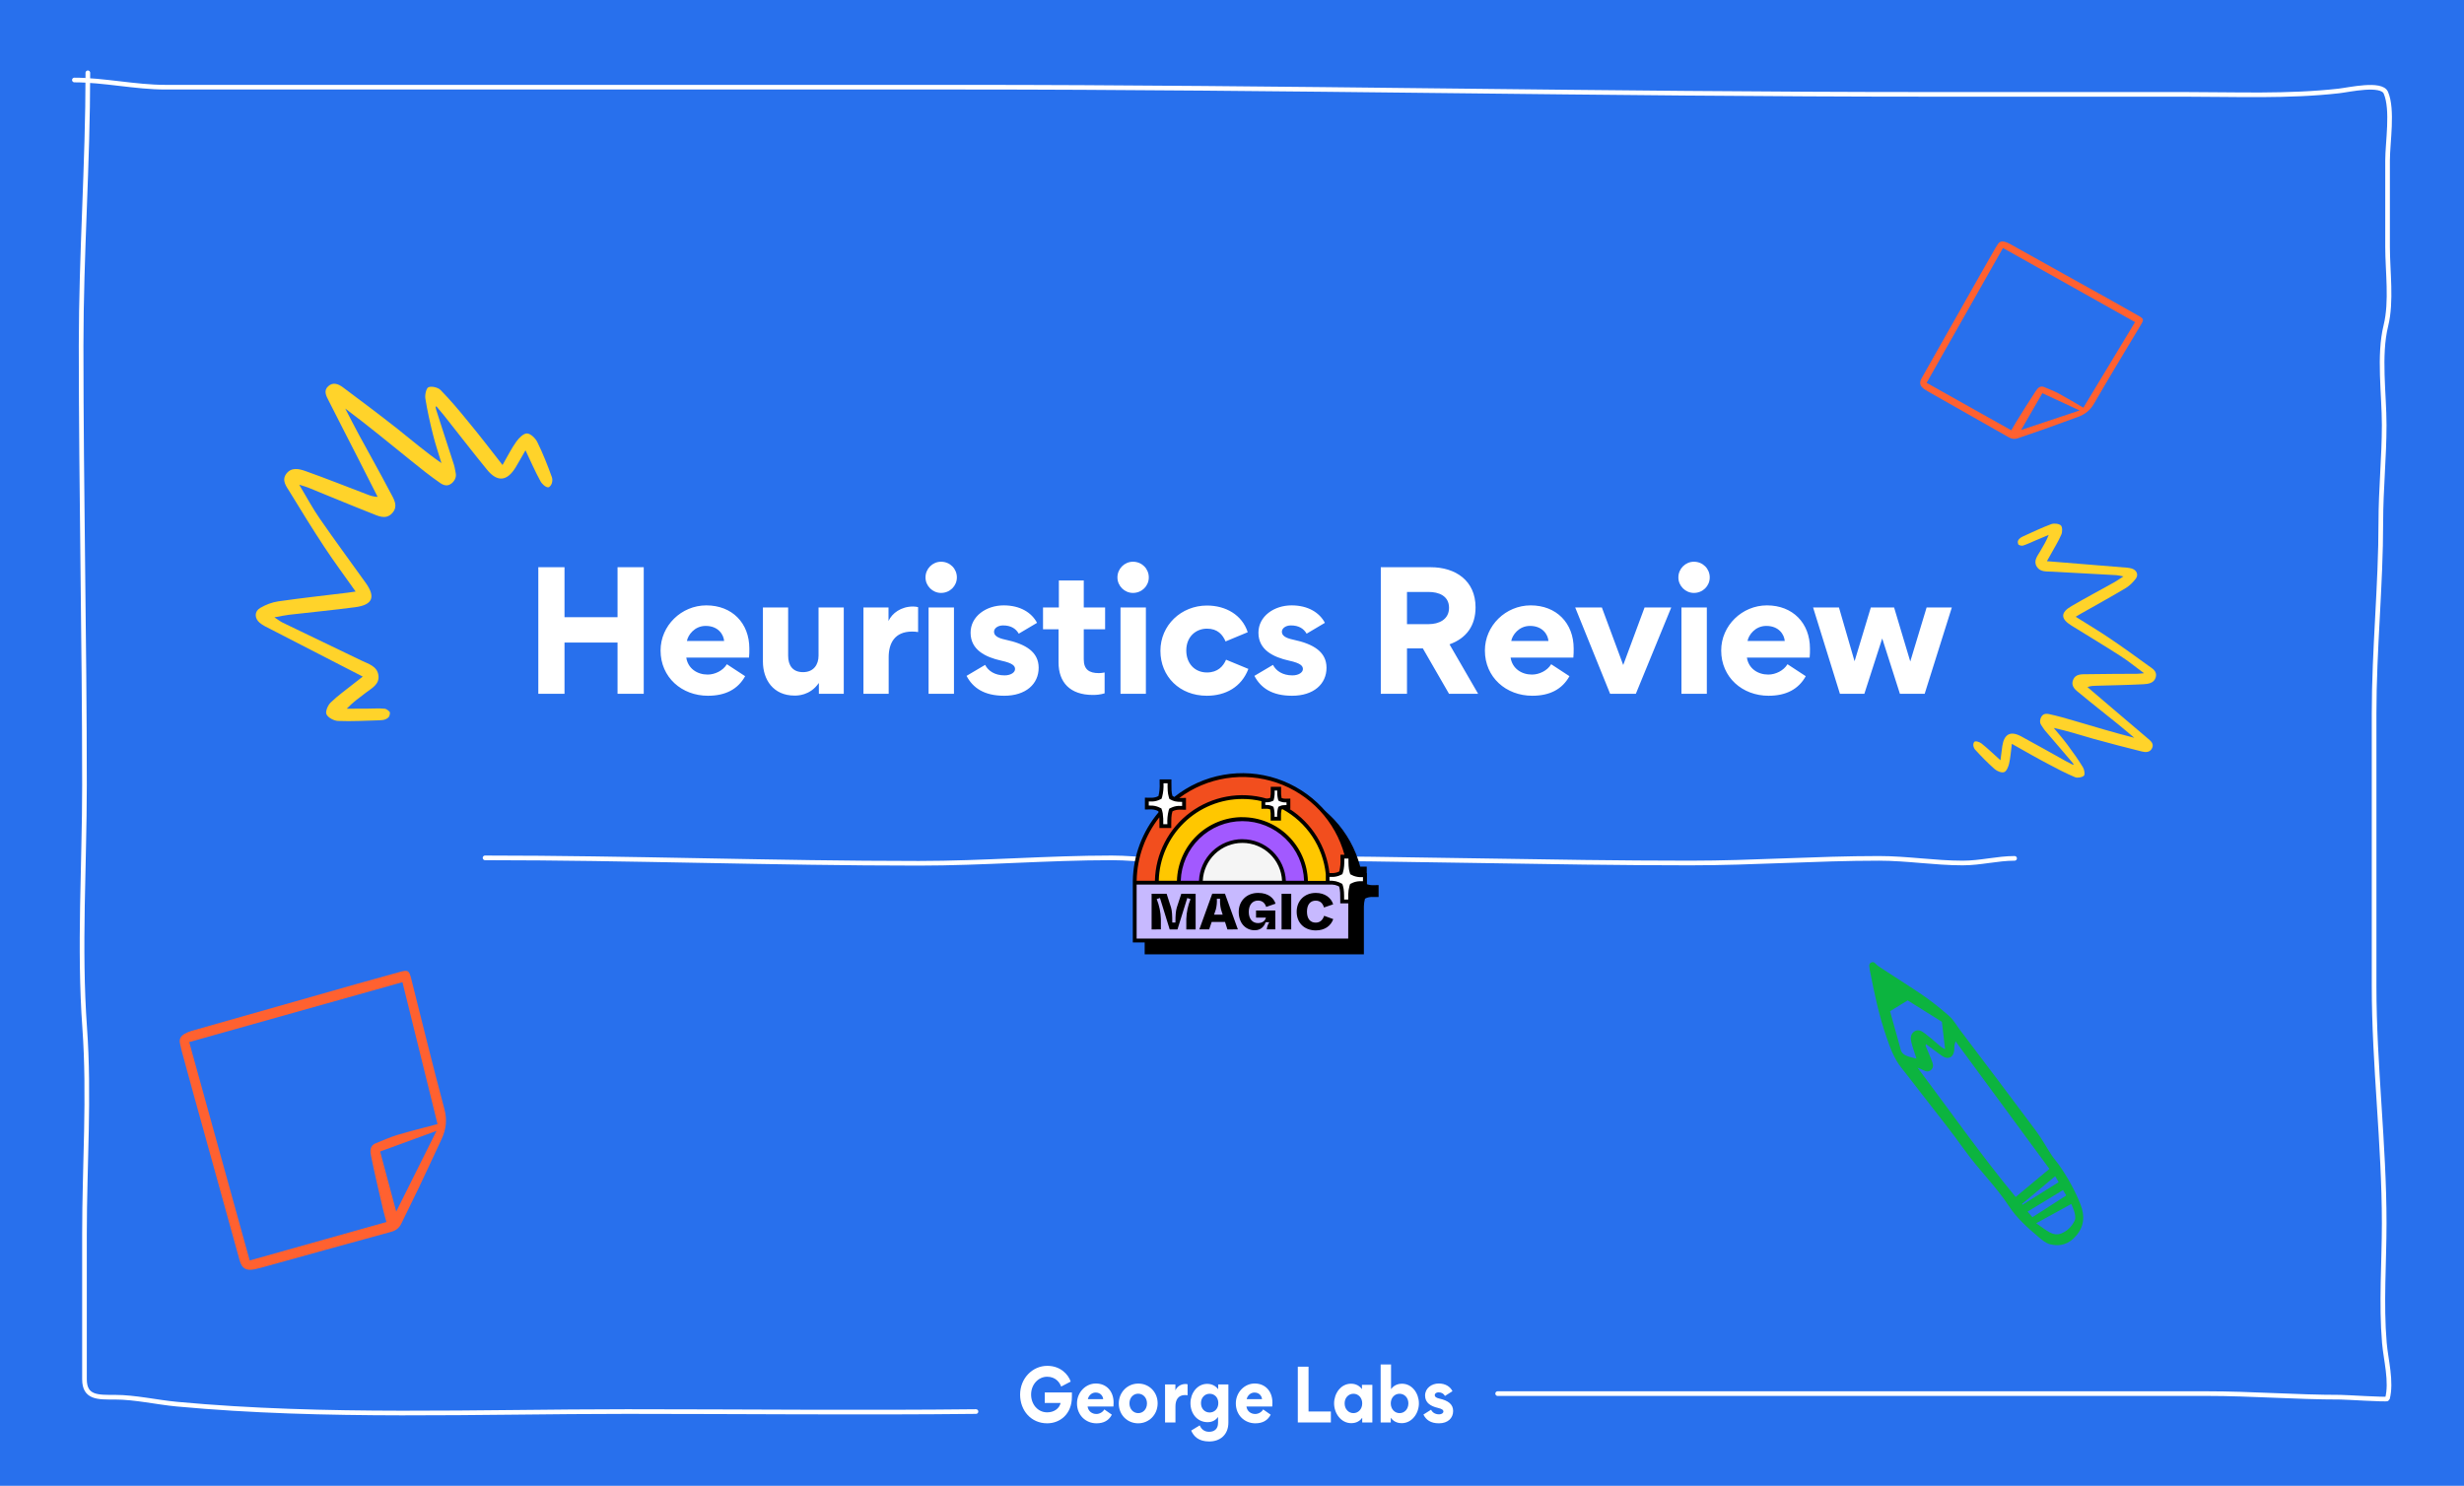 <svg width="640" height="386" viewBox="0 0 640 386" fill="none" xmlns="http://www.w3.org/2000/svg">
<rect width="640" height="386" fill="#2870ED"/>
<path d="M146.626 166.931V180.245H139.822V147.359H146.626V160.337H160.402V147.359H167.206V180.245H160.402V166.931H146.626ZM178.255 170.837C178.675 173.651 181.069 175.247 183.799 175.247C185.689 175.247 187.789 174.239 188.797 172.559L193.543 175.667C191.653 179.069 188.419 180.749 183.883 180.749C177.079 180.749 171.577 175.961 171.577 168.989C171.577 162.521 176.995 157.271 183.463 157.271C190.141 157.271 194.635 161.849 194.635 168.485C194.635 169.283 194.635 170.081 194.551 170.837H178.255ZM188.083 166.511C187.957 164.873 186.571 162.605 183.295 162.605C180.355 162.605 178.675 165.041 178.423 166.511H188.083ZM204.713 170.333C204.713 172.811 205.847 174.617 208.577 174.617C211.349 174.617 212.609 172.643 212.609 170.333V157.817H219.161V180.245H212.693V177.473H212.651C210.383 180.749 207.023 180.707 206.393 180.707C200.807 180.707 198.161 176.507 198.161 171.887V157.817H204.713V170.333ZM238.468 164.201C237.964 164.117 237.502 164.075 236.914 164.075C232.42 164.075 230.824 167.057 230.824 170.753V180.245H224.272V157.817H230.782V161.261H230.824C231.706 159.329 234.016 157.565 237.166 157.565C237.628 157.565 238.216 157.649 238.468 157.733V164.201ZM240.391 150.005C240.391 152.231 242.239 154.037 244.423 154.037C246.733 154.037 248.539 152.231 248.539 150.005C248.539 147.737 246.733 145.931 244.423 145.931C242.239 145.931 240.391 147.737 240.391 150.005ZM241.189 180.245V157.817H247.783V180.245H241.189ZM269.782 173.483C269.782 177.683 266.464 180.749 260.836 180.749C255.586 180.749 252.688 178.691 251.05 175.583L255.88 172.727C256.678 174.323 258.442 175.457 260.92 175.457C262.6 175.457 263.65 174.659 263.65 173.819C263.65 173.063 263.188 172.307 260.08 171.635C255.922 170.711 252.1 168.821 252.1 164.369C252.1 160.085 256.174 157.271 260.71 157.271C264.994 157.271 267.976 159.161 269.362 161.807L264.616 164.621C263.86 163.319 262.6 162.479 260.542 162.479C259.156 162.479 258.19 163.235 258.19 164.117C258.19 164.999 258.904 165.713 261.13 166.175C266.506 167.309 269.782 169.409 269.782 173.483ZM286.916 180.119C285.782 180.455 284.858 180.539 283.85 180.539C277.886 180.539 274.946 177.221 274.946 172.097V163.487H270.914V157.817H275.03V150.803H281.498V157.817H287.042V163.487H281.498V171.299C281.498 173.945 282.926 174.869 285.404 174.869C285.74 174.869 286.37 174.827 286.916 174.701V180.119ZM290.242 150.005C290.242 152.231 292.09 154.037 294.274 154.037C296.584 154.037 298.39 152.231 298.39 150.005C298.39 147.737 296.584 145.931 294.274 145.931C292.09 145.931 290.242 147.737 290.242 150.005ZM291.04 180.245V157.817H297.634V180.245H291.04ZM313.459 180.749C306.403 180.749 301.405 175.751 301.405 169.073C301.405 162.437 306.781 157.313 313.501 157.313C318.331 157.313 322.615 159.707 324.085 164.243L318.331 166.637C317.575 164.915 316.315 163.319 313.501 163.319C310.603 163.319 308.125 165.419 308.125 168.989C308.125 172.307 310.267 174.701 313.501 174.701C316.315 174.701 317.743 173.063 318.457 171.383L324.253 173.777C322.447 178.523 318.289 180.749 313.459 180.749ZM344.549 173.483C344.549 177.683 341.231 180.749 335.603 180.749C330.353 180.749 327.455 178.691 325.817 175.583L330.647 172.727C331.445 174.323 333.209 175.457 335.687 175.457C337.367 175.457 338.417 174.659 338.417 173.819C338.417 173.063 337.955 172.307 334.847 171.635C330.689 170.711 326.867 168.821 326.867 164.369C326.867 160.085 330.941 157.271 335.477 157.271C339.761 157.271 342.743 159.161 344.129 161.807L339.383 164.621C338.627 163.319 337.367 162.479 335.309 162.479C333.923 162.479 332.957 163.235 332.957 164.117C332.957 164.999 333.671 165.713 335.897 166.175C341.273 167.309 344.549 169.409 344.549 173.483ZM383.932 180.245H376.372L369.568 168.443H365.452V180.245H358.648V147.359H371.626C378.01 147.359 383.26 150.803 383.26 157.775C383.26 162.479 380.95 165.797 376.498 167.393L383.932 180.245ZM371.122 162.143C373.642 162.143 376.372 161.009 376.372 157.901C376.372 154.751 373.642 153.785 371.08 153.785H365.452V162.143H371.122ZM392.365 170.837C392.785 173.651 395.179 175.247 397.909 175.247C399.799 175.247 401.899 174.239 402.907 172.559L407.653 175.667C405.763 179.069 402.529 180.749 397.993 180.749C391.189 180.749 385.687 175.961 385.687 168.989C385.687 162.521 391.105 157.271 397.573 157.271C404.251 157.271 408.745 161.849 408.745 168.485C408.745 169.283 408.745 170.081 408.661 170.837H392.365ZM402.193 166.511C402.067 164.873 400.681 162.605 397.405 162.605C394.465 162.605 392.785 165.041 392.533 166.511H402.193ZM409.142 157.817H416.072L421.616 172.769L427.16 157.817H434.09L424.892 180.245H418.214L409.142 157.817ZM435.942 150.005C435.942 152.231 437.79 154.037 439.974 154.037C442.284 154.037 444.09 152.231 444.09 150.005C444.09 147.737 442.284 145.931 439.974 145.931C437.79 145.931 435.942 147.737 435.942 150.005ZM436.74 180.245V157.817H443.334V180.245H436.74ZM453.741 170.837C454.161 173.651 456.555 175.247 459.285 175.247C461.175 175.247 463.275 174.239 464.283 172.559L469.029 175.667C467.139 179.069 463.905 180.749 459.369 180.749C452.565 180.749 447.063 175.961 447.063 168.989C447.063 162.521 452.481 157.271 458.949 157.271C465.627 157.271 470.121 161.849 470.121 168.485C470.121 169.283 470.121 170.081 470.037 170.837H453.741ZM463.569 166.511C463.443 164.873 462.057 162.605 458.781 162.605C455.841 162.605 454.161 165.041 453.909 166.511H463.569ZM496.175 171.845L500.417 157.817H506.969L499.913 180.245H493.487L488.909 165.923H488.867L484.247 180.245H477.905L470.933 157.817H477.653L481.685 171.719H481.727L485.927 157.817H491.975L496.175 171.845Z" fill="white"/>
<path d="M125.987 222.864C163.558 222.864 201.076 224.274 238.635 224.274C255.412 224.274 272.047 222.864 288.771 222.864C296.27 222.864 303.597 224.274 311.018 224.274C315.781 224.274 320.217 222.864 324.806 222.864" stroke="white" stroke-width="1.208" stroke-linecap="round" stroke-linejoin="round"/>
<path d="M328.855 222.994C365.594 222.994 402.281 224.201 439.009 224.201C455.414 224.201 471.68 222.994 488.034 222.994C495.366 222.994 502.531 224.201 509.789 224.201C514.445 224.201 518.783 222.994 523.27 222.994" stroke="white" stroke-width="1.208" stroke-linecap="round" stroke-linejoin="round"/>
<g clip-path="url(#clip0_128_410)">
<path d="M358.079 229.938V233.024H357.076H356.661C356.107 232.992 355.552 233.067 355.026 233.244L354.564 233.457L354.529 233.538C354.358 234.176 354.266 234.832 354.256 235.492C354.235 235.925 354.235 236.365 354.256 236.783V237.783V247.92H297.318V231.896C297.43 225.365 299.795 219.072 304.014 214.085C304.002 214.034 303.988 213.984 303.971 213.936L303.932 213.815L303.506 213.624C302.953 213.429 302.366 213.344 301.779 213.375H301.464C301.464 213.375 301.74 210.336 301.879 210.336C302.433 210.369 302.988 210.293 303.514 210.112L303.982 209.899L304.007 209.821C304.29 208.899 307.344 206.569 307.344 206.569C307.344 207.8 307.344 208.97 307.603 209.825L307.642 209.946L308.067 210.148C311.768 207.198 316.146 205.219 320.804 204.388C325.463 203.557 330.255 203.902 334.747 205.391C339.239 206.879 343.289 209.465 346.529 212.913C349.77 216.362 352.099 220.564 353.305 225.14H355.001V229.701H355.033C355.584 229.901 356.171 229.987 356.756 229.952H357.072L358.079 229.938Z" fill="black"/>
<path d="M350.667 229.314H344.957C344.957 223.414 342.613 217.756 338.441 213.585C334.27 209.413 328.612 207.069 322.712 207.069C316.812 207.069 311.154 209.413 306.982 213.585C302.811 217.756 300.467 223.414 300.467 229.314H294.736C294.736 221.897 297.682 214.784 302.927 209.539C308.171 204.295 315.284 201.348 322.701 201.348C330.118 201.348 337.231 204.295 342.476 209.539C347.72 214.784 350.667 221.897 350.667 229.314Z" fill="#F24E1E"/>
<path d="M344.957 229.314H339.225C339.225 224.932 337.484 220.729 334.385 217.63C331.286 214.531 327.084 212.79 322.701 212.79C318.319 212.79 314.116 214.531 311.017 217.63C307.918 220.729 306.177 224.932 306.177 229.314H300.456C300.456 223.414 302.8 217.756 306.972 213.585C311.143 209.413 316.801 207.069 322.701 207.069C328.601 207.069 334.259 209.413 338.431 213.585C342.602 217.756 344.946 223.414 344.946 229.314H344.957Z" fill="#FFC700"/>
<path d="M339.225 229.314H333.501C333.527 227.879 333.267 226.453 332.735 225.12C332.204 223.787 331.413 222.573 330.407 221.549C329.402 220.525 328.202 219.711 326.879 219.156C325.555 218.601 324.135 218.315 322.699 218.315C321.264 218.315 319.843 218.601 318.52 219.156C317.197 219.711 315.997 220.525 314.991 221.549C313.986 222.573 313.194 223.787 312.663 225.12C312.132 226.453 311.872 227.879 311.898 229.314H306.177C306.177 224.932 307.918 220.729 311.017 217.63C314.116 214.531 318.319 212.79 322.701 212.79C327.084 212.79 331.286 214.531 334.385 217.63C337.484 220.729 339.225 224.932 339.225 229.314Z" fill="#A259FF"/>
<path d="M350.677 229.314H294.732V244.345H350.677V229.314Z" fill="#C7B9FF"/>
<path d="M301.641 214.613V214.113C301.659 212.797 301.641 211.63 301.357 210.705L301.258 210.385L300.623 210.077C300.008 209.849 299.352 209.75 298.697 209.786H298.374H297.871V207.722H298.371H298.797C299.422 207.756 300.048 207.665 300.637 207.452L301.297 207.154L301.396 206.86C301.668 205.748 301.773 204.602 301.708 203.459V202.959H303.78V203.459C303.78 204.775 303.78 205.941 304.063 206.867L304.166 207.186L304.801 207.495C305.416 207.723 306.072 207.822 306.727 207.786H307.05H307.553V209.864H307.053H306.628C306.002 209.829 305.376 209.921 304.787 210.134L304.113 210.431L304.017 210.726C303.712 211.698 303.687 212.935 303.702 214.127V214.627L301.641 214.613Z" fill="white"/>
<path d="M299.119 241.458V232.198H303.021L304.17 235.769C304.422 236.642 304.489 237.766 304.489 239.67H305.308C305.308 237.748 305.4 236.624 305.663 235.769L306.83 232.198H310.554V241.458H308.131V238.773C308.186 236.992 308.557 235.235 309.227 233.584L308.383 233.293L305.84 241.451H303.815L301.29 233.293L300.442 233.57C301.109 235.222 301.476 236.979 301.527 238.759V241.444L299.119 241.458Z" fill="black"/>
<path d="M318.81 241.458L318.186 239.514H314.721L314.072 241.444H311.518L314.866 232.183H318.176L321.524 241.444L318.81 241.458ZM315.342 237.62H317.58L317.14 236.244C316.926 235.341 316.846 234.411 316.902 233.485H316.069C316.122 234.419 316.033 235.355 315.806 236.262L315.342 237.62Z" fill="black"/>
<path d="M321.747 236.879C321.747 234.116 323.733 231.97 326.787 231.97C329.514 231.97 330.851 233.361 331.316 234.762L328.879 235.613C328.589 234.726 327.993 233.96 326.751 233.96C325.333 233.96 324.357 235.045 324.357 236.897C324.357 238.816 325.39 239.809 326.741 239.809C328.011 239.809 328.67 239.099 328.805 238.39H326.244V236.549H331.249V241.444H329.025C329.093 240.777 329.32 240.138 329.688 239.578H328.748C328.511 240.227 327.847 241.671 325.911 241.671C323.733 241.685 321.747 240.043 321.747 236.879Z" fill="black"/>
<path d="M332.877 241.458V232.198H335.381V241.458H332.877Z" fill="black"/>
<path d="M336.799 236.854C336.799 234.049 338.796 231.97 341.765 231.97C344.081 231.97 345.747 233.187 346.276 234.935L343.893 235.755C343.563 234.645 342.899 233.981 341.736 233.981C340.318 233.981 339.473 235.024 339.473 236.851C339.473 238.677 340.332 239.688 341.736 239.688C342.875 239.688 343.563 239.011 343.932 237.915L346.301 238.777C345.666 240.55 344.077 241.713 341.75 241.713C338.739 241.685 336.799 239.727 336.799 236.854Z" fill="black"/>
<path d="M330.532 212.684V212.184C330.579 211.47 330.52 210.752 330.358 210.056L330.319 209.924L329.986 209.761C329.617 209.629 329.225 209.572 328.833 209.594H328.642H328.138V207.928L328.642 207.949H328.911C329.285 207.971 329.659 207.918 330.011 207.793L330.365 207.637L330.405 207.523C330.57 206.833 330.634 206.122 330.592 205.413V204.913H332.277V205.413C332.233 206.127 332.291 206.844 332.451 207.541L332.494 207.672L332.827 207.835C333.196 207.968 333.588 208.024 333.98 208.002H334.182H334.685V209.69H334.185H333.916C333.542 209.668 333.167 209.72 332.813 209.843L332.458 210.002L332.419 210.116C332.25 210.812 332.185 211.529 332.228 212.244V212.744L330.532 212.684Z" fill="white"/>
<path d="M348.603 234.194V233.694C348.603 232.375 348.603 231.211 348.315 230.282L348.216 229.963L347.581 229.658C346.924 229.398 346.22 229.278 345.513 229.303H345.332H344.829V227.299H345.329H345.755C346.38 227.335 347.006 227.245 347.595 227.033L348.255 226.732L348.354 226.441C348.628 225.329 348.733 224.183 348.666 223.04V222.54H350.738V223.04C350.738 224.356 350.738 225.523 351.021 226.448L351.121 226.767L351.756 227.076C352.371 227.304 353.026 227.403 353.681 227.367H354.004H354.508V229.442H354.008H353.582C352.957 229.405 352.33 229.497 351.741 229.711L351.082 230.009L350.986 230.293C350.681 231.265 350.656 232.502 350.674 233.691V234.194H348.603Z" fill="white"/>
<path d="M353.994 226.881H353.678C353.091 226.914 352.504 226.83 351.951 226.633L351.525 226.427L351.49 226.303C351.224 225.452 351.213 224.278 351.227 223.051V222.054H350.213C349.007 217.48 346.679 213.278 343.44 209.831C340.201 206.383 336.153 203.797 331.663 202.308C327.172 200.819 322.382 200.473 317.724 201.302C313.067 202.131 308.69 204.108 304.989 207.055L304.524 206.732C304.258 205.878 304.251 204.707 304.265 203.476V202.483H301.205V203.48C301.262 204.571 301.164 205.665 300.914 206.729L300.885 206.803L300.417 207.02C299.893 207.198 299.339 207.274 298.786 207.243H298.382L297.378 207.222V210.304L298.385 210.283H298.701C299.286 210.25 299.872 210.336 300.424 210.534L300.854 210.744L300.893 210.861C300.893 210.91 300.921 210.956 300.932 211.013C296.715 215.999 294.35 222.289 294.239 228.818V228.818V244.834H351.17V234.684V233.684C351.17 233.265 351.17 232.825 351.17 232.393C351.181 231.732 351.274 231.076 351.447 230.438L351.479 230.353L351.94 230.148C352.466 229.964 353.023 229.887 353.579 229.921H353.994H355.001V226.835L353.994 226.881ZM300.839 209.634C300.162 209.369 299.438 209.248 298.711 209.279H298.378V208.215H298.811C299.505 208.257 300.2 208.151 300.85 207.906L301.687 207.527L301.854 207.03C302.151 205.873 302.27 204.677 302.208 203.484H303.272C303.255 204.86 303.272 206.062 303.581 207.048L303.748 207.569L304.148 207.768L304.57 207.97C304.77 208.061 304.98 208.13 305.195 208.176C305.694 208.279 306.203 208.325 306.713 208.314H307.046V209.378L306.617 209.368C305.922 209.327 305.226 209.433 304.574 209.68L303.716 210.066L303.546 210.566C303.258 211.725 303.145 212.921 303.212 214.113H302.148C302.186 213.165 302.139 212.215 302.01 211.276C301.974 211.035 301.918 210.798 301.843 210.566L301.687 210.134V210.031L300.839 209.634ZM301.13 212.329C301.162 212.882 301.162 213.485 301.151 214.102V215.103H304.219V214.102C304.219 213.006 304.219 211.772 304.514 210.857L304.524 210.786L304.989 210.573C305.516 210.397 306.072 210.322 306.628 210.353H307.043L308.046 210.371V207.286L307.039 207.31H306.727C306.578 207.31 306.436 207.31 306.301 207.31C309.885 204.636 314.068 202.876 318.486 202.186C322.904 201.495 327.424 201.893 331.653 203.347C335.882 204.8 339.692 207.264 342.753 210.525C345.813 213.786 348.03 217.745 349.213 222.058H348.173V223.061C348.232 224.15 348.135 225.241 347.886 226.303L347.858 226.381L347.39 226.597C346.864 226.775 346.309 226.849 345.755 226.817H345.311C344.938 223.441 343.813 220.191 342.019 217.306C340.225 214.422 337.808 211.976 334.944 210.148H335.154V207.466L334.146 207.488H333.962C333.638 207.505 333.313 207.463 333.004 207.364L332.88 207.3C332.759 206.676 332.715 206.04 332.749 205.406V204.409H330.06V205.409C330.094 206.032 330.048 206.657 329.922 207.268L329.773 207.335C329.495 207.422 329.203 207.458 328.911 207.442C325.57 206.494 322.055 206.324 318.638 206.945C315.221 207.567 311.991 208.963 309.197 211.027C306.404 213.091 304.12 215.768 302.522 218.852C300.924 221.936 300.053 225.345 299.978 228.818H295.239C295.342 222.824 297.411 217.03 301.13 212.329ZM322.705 218.004C319.794 218.007 316.996 219.133 314.895 221.148C312.793 223.162 311.55 225.909 311.423 228.818H306.688C306.826 224.661 308.574 220.722 311.563 217.831C314.552 214.939 318.548 213.323 322.706 213.323C326.865 213.323 330.861 214.939 333.85 217.831C336.838 220.722 338.587 224.661 338.725 228.818H333.994C333.862 225.911 332.615 223.168 330.513 221.156C328.41 219.145 325.614 218.021 322.705 218.018V218.004ZM332.99 228.803H312.409C312.529 226.154 313.667 223.652 315.584 221.82C317.502 219.987 320.052 218.965 322.705 218.965C325.357 218.965 327.907 219.987 329.825 221.82C331.743 223.652 332.88 226.154 333.001 228.803H332.99ZM322.705 212.286C318.277 212.289 314.024 214.017 310.849 217.103C307.674 220.19 305.827 224.392 305.698 228.818H300.978C301.113 223.139 303.462 217.737 307.524 213.766C311.586 209.795 317.038 207.569 322.719 207.562C324.379 207.561 326.033 207.751 327.649 208.13V210.119L328.642 210.102H328.837C329.159 210.084 329.482 210.127 329.787 210.229L329.912 210.29C330.034 210.913 330.078 211.549 330.043 212.184V213.184H332.724V212.18C332.694 211.557 332.741 210.933 332.866 210.322L333.011 210.254L333.121 210.215C336.219 211.904 338.861 214.32 340.819 217.255C342.777 220.19 343.994 223.557 344.364 227.065V228.839H339.711C339.585 224.412 337.738 220.208 334.563 217.12C331.387 214.032 327.134 212.303 322.705 212.301V212.286ZM331.071 205.378H331.759C331.71 206.142 331.774 206.909 331.951 207.654L332.061 207.991L332.582 208.24C333.019 208.408 333.487 208.483 333.955 208.46H334.16V209.155H333.887C333.68 209.154 333.473 209.165 333.267 209.187C333.031 209.205 332.799 209.262 332.582 209.357L332.036 209.605V209.662L331.951 209.921C331.758 210.662 331.684 211.43 331.731 212.194H331.046C331.097 211.431 331.031 210.664 330.851 209.921L330.749 209.587L330.22 209.336C329.786 209.165 329.321 209.088 328.855 209.112H328.642V208.431H328.915C329.359 208.457 329.804 208.39 330.22 208.233L330.699 208.02L330.773 207.984L330.873 207.669C331.056 206.924 331.123 206.156 331.071 205.392V205.378ZM350.184 243.834H295.229V229.807H346.07C346.523 229.829 346.968 229.93 347.386 230.105L347.815 230.314L347.858 230.431C348.12 231.282 348.127 232.456 348.117 233.684V234.684H350.202L350.184 243.834ZM354.011 228.938H353.579C352.882 228.901 352.185 229.008 351.532 229.254L351.177 229.417L350.681 229.644L350.518 230.14C350.315 230.866 350.205 231.614 350.191 232.368C350.174 232.79 350.174 233.24 350.191 233.701H349.127C349.127 232.329 349.127 231.126 348.822 230.155L348.716 229.828L348.656 229.626L347.794 229.208C347.25 228.983 346.672 228.851 346.084 228.818C345.896 228.818 345.708 228.796 345.51 228.796H345.318V227.81H345.751C346.446 227.85 347.142 227.745 347.794 227.502L348.666 227.101L348.83 226.597C349.142 225.615 349.184 224.409 349.184 223.051H350.248C350.248 224.423 350.248 225.629 350.557 226.597L350.723 227.122L351.107 227.31L351.543 227.523C352.226 227.788 352.956 227.909 353.688 227.878H354.022L354.011 228.938Z" fill="black"/>
<path d="M333.001 228.817H312.409C312.529 226.168 313.667 223.667 315.584 221.834C317.502 220.002 320.052 218.979 322.705 218.979C325.357 218.979 327.907 220.002 329.825 221.834C331.743 223.667 332.88 226.168 333.001 228.817Z" fill="#F5F5F5"/>
</g>
<g clip-path="url(#clip1_128_410)">
<path d="M518.212 64.568C518.431 64.19 518.689 63.844 518.907 63.465C519.335 62.742 519.983 62.611 520.72 62.813C521.164 62.934 521.609 63.123 522.013 63.347C530.871 68.276 539.717 73.209 548.571 78.146C550.877 79.429 553.178 80.738 555.472 82.043C556.83 82.817 556.882 83.013 556.095 84.343C552.013 91.177 547.874 97.978 543.894 104.87C542.885 106.617 541.539 107.655 539.745 108.308C536.792 109.388 533.84 110.468 530.885 111.518C528.649 112.314 526.391 113.049 524.149 113.84C523.306 114.14 522.575 114.077 521.775 113.615C514.836 109.648 507.876 105.717 500.921 101.779C500.572 101.577 500.226 101.368 499.897 101.149C498.659 100.318 498.427 99.475 499.172 98.168C502.424 92.486 515.045 70.037 518.212 64.568ZM554.557 83.679C543.079 77.236 531.659 70.828 520.254 64.427C513.612 76.149 507.012 87.817 500.421 99.452C507.786 103.588 515.134 107.704 522.419 111.794C522.826 111.088 523.183 110.42 523.587 109.77C525.27 107.073 526.931 104.364 528.683 101.717C529.184 100.967 529.785 100.043 531.011 100.576C532.232 101.117 533.504 101.569 534.675 102.197C536.856 103.378 538.985 104.666 541.139 105.91C545.605 98.512 550.066 91.121 554.557 83.679ZM530.483 102.145C528.643 105.333 526.807 108.514 524.962 111.709C530.038 110.01 535.11 108.319 540.158 106.634C536.968 105.151 533.799 103.681 530.483 102.145Z" fill="#FF6130"/>
</g>
<g clip-path="url(#clip2_128_410)">
<path d="M47.181 272.982C47.015 272.365 46.924 271.74 46.759 271.123C46.452 269.932 46.987 269.127 47.959 268.574C48.544 268.239 49.198 267.974 49.848 267.788C64.107 263.725 78.357 259.678 92.619 255.627C96.332 254.569 100.065 253.543 103.787 252.52C105.993 251.917 106.249 252.064 106.81 254.255C109.657 265.544 112.408 276.858 115.421 288.102C116.185 290.952 115.866 293.417 114.686 295.948C112.749 300.119 110.813 304.29 108.843 308.432C107.354 311.567 105.778 314.662 104.277 317.8C103.716 318.981 102.895 319.672 101.589 320.022C90.31 323.095 79.047 326.227 67.781 329.348C67.211 329.501 66.638 329.641 66.071 329.755C63.931 330.176 62.82 329.545 62.239 327.423C59.725 318.183 49.561 281.914 47.181 272.982ZM104.532 255.158C85.999 260.366 67.561 265.549 49.146 270.725C54.401 289.716 59.641 308.61 64.857 327.459C76.752 324.119 88.608 320.777 100.372 317.472C100.063 316.32 99.741 315.261 99.487 314.171C98.439 309.642 97.355 305.122 96.429 300.572C96.171 299.28 95.838 297.702 97.656 296.986C99.478 296.281 101.262 295.434 103.122 294.872C106.599 293.838 110.133 292.968 113.648 292.026C110.614 279.757 107.585 267.499 104.532 255.158ZM98.734 299.153C100.127 304.354 101.517 309.542 102.914 314.755C106.407 307.749 109.903 300.754 113.382 293.79C108.549 295.556 103.751 297.312 98.734 299.153Z" fill="#FF6130"/>
</g>
<g clip-path="url(#clip3_128_410)">
<path d="M532.46 323.245C531.393 322.959 530.354 322.101 529.449 321.326C526.6 318.917 523.793 316.41 521.738 313.258C518.355 308.105 513.904 303.841 510.338 298.843C506.773 293.844 502.899 289.061 499.155 284.203C497.387 281.912 495.634 279.624 493.829 277.354C491.952 275.002 490.96 272.214 489.997 269.433C488.015 263.731 486.789 257.839 485.643 251.938C485.613 251.758 485.616 251.57 485.582 251.405C485.452 250.837 485.462 250.275 486.094 250.022C486.726 249.768 487.056 250.232 487.446 250.65C487.795 251.042 495.628 255.961 499.008 258.261C501.538 259.989 503.944 261.887 506.237 263.912C507.381 264.908 508.157 266.338 509.095 267.577C515.7 276.32 522.323 285.052 528.868 293.842C530.344 295.82 531.512 298.013 532.872 300.07C533.427 300.924 534.119 301.673 534.711 302.506C537.002 305.768 538.956 309.237 540.406 312.948C541.554 315.857 541.361 318.625 539.238 321.05C537.441 323.138 535.25 323.946 532.46 323.245ZM532.316 303.666C524.218 292.658 516.146 281.673 507.944 270.528C507.791 271.098 507.671 271.426 507.629 271.76C507.582 272.17 507.637 272.608 507.575 273.015C507.3 274.743 506.064 275.321 504.585 274.407C503.923 274.01 503.322 273.505 502.691 273.054C501.893 272.464 501.11 271.878 500.232 271.235C500.194 271.554 500.144 271.682 500.183 271.77C500.476 272.491 500.801 273.205 501.109 273.93C501.401 274.651 501.727 275.365 501.964 276.118C502.205 276.856 502.109 277.567 501.443 278.063C500.837 278.511 500.215 278.376 499.586 278.035C499.095 277.762 498.565 277.574 498.059 277.359C506.544 288.675 514.623 300.163 523.543 310.968C526.474 308.51 529.378 306.091 532.316 303.666ZM497.779 275.012C497.298 273.473 496.795 272.132 496.448 270.738C496.19 269.713 496.249 268.616 497.222 267.968C498.25 267.288 499.177 267.865 500.021 268.515C500.594 268.95 501.163 269.4 501.713 269.861C502.546 270.554 503.338 271.284 504.174 271.962C504.457 272.195 504.811 272.337 505.218 272.571C504.919 270.062 504.66 267.752 504.383 265.452C501.378 263.566 498.385 261.698 495.5 259.891C493.867 260.895 492.406 261.789 490.922 262.707C491.805 265.843 492.66 268.908 493.512 271.989C493.56 272.158 493.605 272.343 493.635 272.523C493.839 273.518 494.557 274.055 495.41 274.378C496.151 274.654 496.931 274.785 497.779 275.012ZM528.891 317.792C530.162 318.665 531.18 319.486 532.325 320.122C533.278 320.659 534.365 320.872 535.46 320.413C537.031 319.753 538.133 318.623 538.871 317.097C539.515 315.749 538.083 313.078 537.989 312.786C534.954 314.464 532.123 316.025 528.891 317.792ZM535.84 309.17C532.661 311.092 529.715 312.904 526.648 314.761C527.065 315.249 527.386 315.633 527.901 316.225C530.818 314.343 533.676 312.508 536.686 310.572C536.501 310.272 536.197 309.767 535.84 309.17ZM533.811 305.571C530.839 308.065 528.013 310.426 525.187 312.787C525.229 312.861 525.276 312.921 525.319 312.995C528.406 311.064 531.493 309.134 534.714 307.113C534.382 306.539 534.083 306.02 533.811 305.571Z" fill="#0CB43F"/>
</g>
<g clip-path="url(#clip4_128_410)">
<path d="M130.528 120.803C131.885 118.453 132.858 116.464 134.127 114.704C134.803 113.771 135.985 112.565 136.897 112.605C137.846 112.646 139.087 113.869 139.578 114.873C141.019 117.807 142.239 120.887 143.346 123.96C143.586 124.624 143.49 125.834 142.768 126.41C142.176 127.1 140.806 125.764 140.43 125.099C139.019 122.552 137.852 119.853 136.491 116.984C135.538 118.634 134.775 120.023 133.945 121.394C131.716 125.052 129.184 125.323 126.497 122.019C122.691 117.349 119.004 112.573 115.254 107.838C114.805 107.268 114.339 106.726 113.859 106.176C113.212 105.238 112.994 105.482 113.272 106.382C113.833 108.108 114.371 109.84 114.933 111.566C115.927 114.632 116.944 117.692 117.916 120.764C118.138 121.457 118.212 122.24 118.368 122.914C118.637 124.101 117.894 125.151 117.191 125.661C116.591 126.093 115.711 126.403 114.433 125.548C111.785 123.727 109.27 121.71 106.778 119.688C101.152 115.135 95.565 110.547 89.681 106.137C90.859 108.414 92.02 110.719 93.237 112.96C95.924 117.918 98.704 122.814 101.313 127.805C102.215 129.513 103.616 131.47 101.826 133.357C100.14 135.129 98.146 133.998 96.397 133.318C90.906 131.161 85.469 128.878 79.997 126.654C79.444 126.432 78.863 126.291 77.715 125.92C79.658 129.164 81.199 132.059 83.048 134.723C86.934 140.334 90.991 145.85 94.972 151.4C97.628 155.094 96.809 157.153 92.241 157.747C86.531 158.5 80.779 159.053 75.044 159.714C73.979 159.839 72.945 160.079 71.273 160.379C72.29 161.044 72.824 161.469 73.418 161.754C80.238 165.049 87.066 168.329 93.909 171.618C95.708 172.481 97.924 173.06 98.284 175.37C98.66 177.787 96.546 178.786 94.97 179.998C93.331 181.252 91.65 182.443 90.062 184.115C91.875 184.11 93.674 184.098 95.487 184.093C96.967 184.091 98.455 183.977 99.912 184.117C100.43 184.163 101.318 184.851 101.283 185.181C101.232 185.775 101.219 186.371 100.195 186.831C99.767 187.032 99.173 187.117 98.644 187.123C95.019 187.23 91.396 187.436 87.779 187.294C86.716 187.245 85.216 186.438 84.8 185.574C84.458 184.851 85.153 183.208 85.891 182.505C87.751 180.698 89.912 179.181 91.944 177.55C92.603 177.016 93.291 176.498 94.219 175.768C92.6 174.931 91.258 174.254 89.91 173.553C82.868 169.935 75.826 166.317 68.793 162.685C68.317 162.43 67.867 162.131 67.456 161.796C66.083 160.634 66.032 158.833 67.582 157.936C68.991 157.115 70.631 156.465 72.247 156.23C78.213 155.372 84.22 154.713 90.209 153.984C90.855 153.91 91.481 153.804 92.372 153.676C89.525 149.638 86.729 145.882 84.168 141.989C81.108 137.341 78.197 132.604 75.295 127.852C74.415 126.409 73.052 124.824 74.381 123.061C75.711 121.298 77.735 121.804 79.414 122.404C84.709 124.293 89.947 126.382 95.197 128.382C96.039 128.712 96.895 129.05 98.087 129.076C96.378 125.696 94.67 122.315 92.939 118.94C90.412 113.977 87.853 109.034 85.349 104.064C84.748 102.88 83.967 101.534 85.232 100.356C86.527 99.157 87.94 99.778 89.097 100.641C93.818 104.165 98.546 107.712 103.176 111.359C106.904 114.309 110.502 117.418 114.657 120.304C113.928 117.858 113.098 115.452 112.484 112.975C111.697 109.853 110.987 106.698 110.482 103.526C110.322 102.557 110.72 100.821 111.301 100.591C112.151 100.265 113.76 100.648 114.436 101.331C116.914 103.851 119.213 106.58 121.442 109.328C124.423 112.898 127.224 116.579 130.528 120.803Z" fill="#FFD32A"/>
</g>
<path d="M22.819 18.918C22.819 42.615 21.07 65.989 21.07 89.781C21.07 127.868 21.944 165.994 21.944 204.002C21.944 224.781 20.498 246.225 21.993 266.939C23.285 284.847 21.944 302.583 21.944 320.553C21.944 333.141 21.944 345.728 21.944 358.316C21.944 363.176 25.49 362.978 29.816 362.978C35.124 362.978 40.659 364.296 45.995 364.791C84.64 368.373 123.978 366.707 162.847 366.707C191.702 366.707 224.647 367.038 253.5 366.707M389 362.045C409.212 362.045 446.303 362.045 466.515 362.045C502.081 362.045 537.646 362.045 573.212 362.045C584.827 362.045 596.296 362.978 607.903 362.978C609.267 362.978 620.021 363.681 620.098 363.392C621.281 358.98 619.69 353.215 619.321 348.888C618.45 338.679 619.272 328.003 619.272 317.756C619.272 297.287 616.649 276.658 616.649 256.165C616.649 232.561 616.649 208.957 616.649 185.354C616.649 168.649 618.398 152.152 618.398 135.521C618.398 127.136 619.272 118.864 619.272 110.398C619.272 102.385 617.793 92.365 619.71 84.601C621.262 78.313 620.147 70.555 620.147 64.088C620.147 56.629 620.147 49.17 620.147 41.711C620.147 36.989 621.598 28.526 619.71 24.098C618.554 21.388 610.141 23.332 607.466 23.632C594.261 25.114 580.596 24.513 567.187 24.513C545.031 24.513 522.876 24.513 500.72 24.513C416.994 24.513 333.435 22.648 249.72 22.648C197.732 22.648 145.744 22.648 93.756 22.648C76.815 22.648 59.875 22.648 42.934 22.648C35.181 22.648 26.899 20.783 19.321 20.783" stroke="white" stroke-width="1.208" stroke-linecap="round" stroke-linejoin="round"/>
<g clip-path="url(#clip5_128_410)">
<path d="M522.561 193.243C522.304 195.217 522.206 196.838 521.842 198.387C521.648 199.21 521.186 200.36 520.558 200.59C519.903 200.829 518.718 200.35 518.103 199.809C516.3 198.227 514.606 196.485 512.991 194.716C512.641 194.334 512.365 193.488 512.692 192.894C512.899 192.26 514.203 192.779 514.645 193.123C516.318 194.451 517.869 195.95 519.599 197.509C519.779 196.123 519.905 194.967 520.081 193.805C520.56 190.7 522.198 189.803 524.949 191.283C528.842 193.374 532.685 195.57 536.558 197.72C537.023 197.98 537.491 198.216 537.972 198.453C538.674 198.906 538.753 198.679 538.311 198.148C537.445 197.137 536.592 196.116 535.726 195.105C534.189 193.309 532.638 191.523 531.114 189.716C530.768 189.309 530.498 188.8 530.202 188.388C529.686 187.659 529.893 186.739 530.225 186.196C530.51 185.734 531.018 185.276 532.125 185.495C534.431 185.982 536.703 186.639 538.96 187.307C544.054 188.805 549.13 190.339 554.357 191.668C552.918 190.458 551.482 189.223 550.026 188.049C546.81 185.448 543.548 182.915 540.375 180.27C539.283 179.367 537.782 178.436 538.463 176.654C539.105 174.979 540.775 175.184 542.151 175.151C546.477 175.065 550.803 175.079 555.135 175.044C555.573 175.039 556.005 174.97 556.888 174.898C554.658 173.249 552.799 171.722 550.796 170.439C546.583 167.733 542.281 165.141 538.022 162.504C535.182 160.75 535.157 159.125 538.083 157.436C541.738 155.317 545.477 153.322 549.176 151.259C549.862 150.874 550.494 150.42 551.542 149.746C550.666 149.582 550.185 149.444 549.702 149.419C544.155 149.109 538.606 148.811 533.045 148.512C531.584 148.434 529.92 148.666 529.025 147.203C528.09 145.672 529.24 144.4 529.966 143.135C530.723 141.824 531.525 140.544 532.13 138.964C530.903 139.478 529.689 139.993 528.462 140.507C527.46 140.925 526.485 141.422 525.459 141.738C525.094 141.852 524.299 141.637 524.23 141.403C524.097 140.987 523.938 140.579 524.503 139.979C524.735 139.723 525.114 139.498 525.471 139.345C527.895 138.251 530.291 137.091 532.781 136.168C533.514 135.901 534.757 136.026 535.283 136.493C535.718 136.886 535.71 138.195 535.409 138.879C534.657 140.627 533.621 142.263 532.705 143.94C532.409 144.488 532.089 145.032 531.666 145.788C532.999 145.899 534.098 145.98 535.208 146.074C540.997 146.54 546.785 147.007 552.572 147.485C552.966 147.524 553.356 147.6 553.728 147.71C554.985 148.111 555.527 149.316 554.73 150.36C554.007 151.314 553.079 152.216 552.052 152.83C548.253 155.092 544.37 157.231 540.52 159.411C540.103 159.644 539.709 159.892 539.141 160.23C542.207 162.163 545.159 163.919 547.99 165.834C551.372 168.119 554.678 170.507 557.982 172.908C558.985 173.637 560.355 174.327 559.951 175.895C559.547 177.464 558.034 177.691 556.728 177.758C552.609 177.971 548.473 178.031 544.354 178.156C543.691 178.17 543.016 178.182 542.202 178.5C544.311 180.308 546.42 182.117 548.544 183.915C551.654 186.564 554.779 189.191 557.875 191.851C558.616 192.484 559.524 193.175 558.999 194.329C558.459 195.506 557.327 195.484 556.301 195.225C552.111 194.169 547.91 193.099 543.746 191.933C540.39 190.985 537.078 189.893 533.45 189.11C534.634 190.561 535.874 191.957 536.987 193.461C538.4 195.353 539.769 197.29 541.005 199.297C541.387 199.907 541.606 201.196 541.278 201.515C540.794 201.975 539.596 202.169 538.945 201.897C536.557 200.888 534.232 199.687 531.948 198.455C528.923 196.877 525.989 195.173 522.561 193.243Z" fill="#FFD32A"/>
</g>
<path d="M267.82 362.287C267.82 359.66 269.707 357.662 271.992 357.662C274.174 357.662 275.23 359.124 275.628 360.215L278.104 358.92C277.498 357.107 275.489 354.831 272.027 354.831C268.166 354.831 264.963 358.088 264.963 362.306C264.963 366.432 267.802 369.762 271.992 369.762C275.299 369.762 278.415 367.394 278.415 362.879V361.751H271.369V364.471H275.489C275.16 365.895 273.827 366.913 271.992 366.913C269.534 366.913 267.82 364.804 267.82 362.287Z" fill="white"/>
<path d="M282.491 365.396H289.209C289.244 365.063 289.244 364.711 289.244 364.36C289.244 361.436 287.391 359.42 284.638 359.42C281.972 359.42 279.739 361.732 279.739 364.582C279.739 367.653 282.007 369.762 284.811 369.762C286.681 369.762 288.014 369.022 288.794 367.523L286.837 366.154C286.422 366.894 285.556 367.338 284.777 367.338C283.651 367.338 282.665 366.635 282.491 365.396ZM286.543 363.49H282.561C282.665 362.842 283.357 361.769 284.569 361.769C285.919 361.769 286.491 362.768 286.543 363.49Z" fill="white"/>
<path d="M290.593 364.619C290.593 367.597 292.827 369.762 295.632 369.762C298.419 369.762 300.687 367.542 300.687 364.563C300.687 361.621 298.454 359.438 295.666 359.438C292.861 359.438 290.593 361.677 290.593 364.619ZM293.364 364.582C293.364 363.102 294.368 362.065 295.632 362.065C296.895 362.065 297.917 363.102 297.917 364.582C297.917 366.08 296.913 367.116 295.649 367.116C294.385 367.116 293.364 366.08 293.364 364.582Z" fill="white"/>
<path d="M308.463 362.472V359.623C308.359 359.586 308.117 359.549 307.927 359.549C306.628 359.549 305.676 360.326 305.312 361.177H305.295V359.66H302.611V369.54H305.312V365.359C305.312 363.731 305.97 362.417 307.823 362.417C308.065 362.417 308.255 362.435 308.463 362.472Z" fill="white"/>
<path d="M311.598 370.299L309.4 371.649C310.075 373.185 311.356 374.48 314.074 374.48C316.914 374.48 319.061 372.741 319.061 369.577V359.66H316.412V360.863H316.377C315.425 359.642 314.144 359.512 313.572 359.512C310.906 359.512 309.209 362.01 309.209 364.508C309.209 367.283 311.01 369.466 313.676 369.466C314.334 369.466 315.511 369.299 316.342 368.152H316.377V369.651C316.377 371.242 315.39 371.964 314.057 371.964C312.672 371.964 311.997 371.15 311.598 370.299ZM316.446 364.508C316.446 365.988 315.442 366.95 314.196 366.95C312.932 366.95 311.945 365.988 311.945 364.508C311.945 363.065 312.949 362.084 314.196 362.084C315.459 362.084 316.446 363.046 316.446 364.508Z" fill="white"/>
<path d="M323.746 365.396H330.464C330.499 365.063 330.499 364.711 330.499 364.36C330.499 361.436 328.646 359.42 325.893 359.42C323.227 359.42 320.994 361.732 320.994 364.582C320.994 367.653 323.262 369.762 326.066 369.762C327.936 369.762 329.269 369.022 330.049 367.523L328.092 366.154C327.677 366.894 326.811 367.338 326.032 367.338C324.906 367.338 323.92 366.635 323.746 365.396ZM327.798 363.49H323.816C323.92 362.842 324.612 361.769 325.824 361.769C327.174 361.769 327.746 362.768 327.798 363.49Z" fill="white"/>
<path d="M337.094 355.053V369.54H345.681V366.691H339.881V355.053H337.094Z" fill="white"/>
<path d="M361.311 360.844V354.48H358.61V369.54H361.242V368.356H361.276C362.159 369.595 363.475 369.725 364.081 369.725C366.765 369.725 368.548 367.153 368.548 364.582C368.548 362.084 366.869 359.475 364.15 359.475C363.596 359.475 362.263 359.586 361.346 360.844H361.311ZM361.242 364.582C361.242 363.102 362.263 362.084 363.51 362.084C364.791 362.084 365.813 363.102 365.813 364.582C365.813 366.08 364.791 367.116 363.527 367.116C362.263 367.116 361.242 366.08 361.242 364.582Z" fill="white"/>
<path d="M377.439 366.561C377.439 364.767 376.089 363.842 373.873 363.342C372.955 363.139 372.661 362.824 372.661 362.435C372.661 362.047 373.059 361.714 373.63 361.714C374.479 361.714 374.998 362.084 375.31 362.657L377.266 361.418C376.695 360.252 375.466 359.42 373.7 359.42C371.83 359.42 370.15 360.659 370.15 362.546C370.15 364.508 371.726 365.34 373.44 365.747C374.721 366.043 374.912 366.376 374.912 366.709C374.912 367.079 374.479 367.431 373.786 367.431C372.765 367.431 372.038 366.931 371.709 366.228L369.718 367.486C370.393 368.855 371.587 369.762 373.752 369.762C376.072 369.762 377.439 368.411 377.439 366.561Z" fill="white"/>
<path d="M353.755 360.844V359.766H356.456V369.54H353.824V368.356H353.79C352.907 369.595 351.591 369.725 350.985 369.725C348.301 369.725 346.518 367.153 346.518 364.582C346.518 362.084 348.198 359.475 350.916 359.475C351.47 359.475 352.803 359.586 353.721 360.844H353.755ZM353.824 364.582C353.824 363.102 352.803 362.084 351.556 362.084C350.275 362.084 349.254 363.102 349.254 364.582C349.254 366.08 350.275 367.116 351.539 367.116C352.803 367.116 353.824 366.08 353.824 364.582Z" fill="white"/>
<defs>
<clipPath id="clip0_128_410">
<rect width="63.84" height="47.065" fill="white" transform="translate(294.239 200.855)"/>
</clipPath>
<clipPath id="clip1_128_410">
<rect width="48.41" height="48.41" fill="white" transform="translate(518.494 58.365) rotate(30)"/>
</clipPath>
<clipPath id="clip2_128_410">
<rect width="70.803" height="70.803" fill="white" transform="translate(41.057 266.275) rotate(-15)"/>
</clipPath>
<clipPath id="clip3_128_410">
<rect width="87.184" height="87.184" fill="white" transform="translate(565.778 256.565) rotate(105)"/>
</clipPath>
<clipPath id="clip4_128_410">
<rect width="97.116" height="97.116" fill="white" transform="translate(31.396 159.375) rotate(-60)"/>
</clipPath>
<clipPath id="clip5_128_410">
<rect width="71.236" height="71.236" fill="white" transform="translate(578.832 139.191) rotate(97.413)"/>
</clipPath>
</defs>
</svg>

